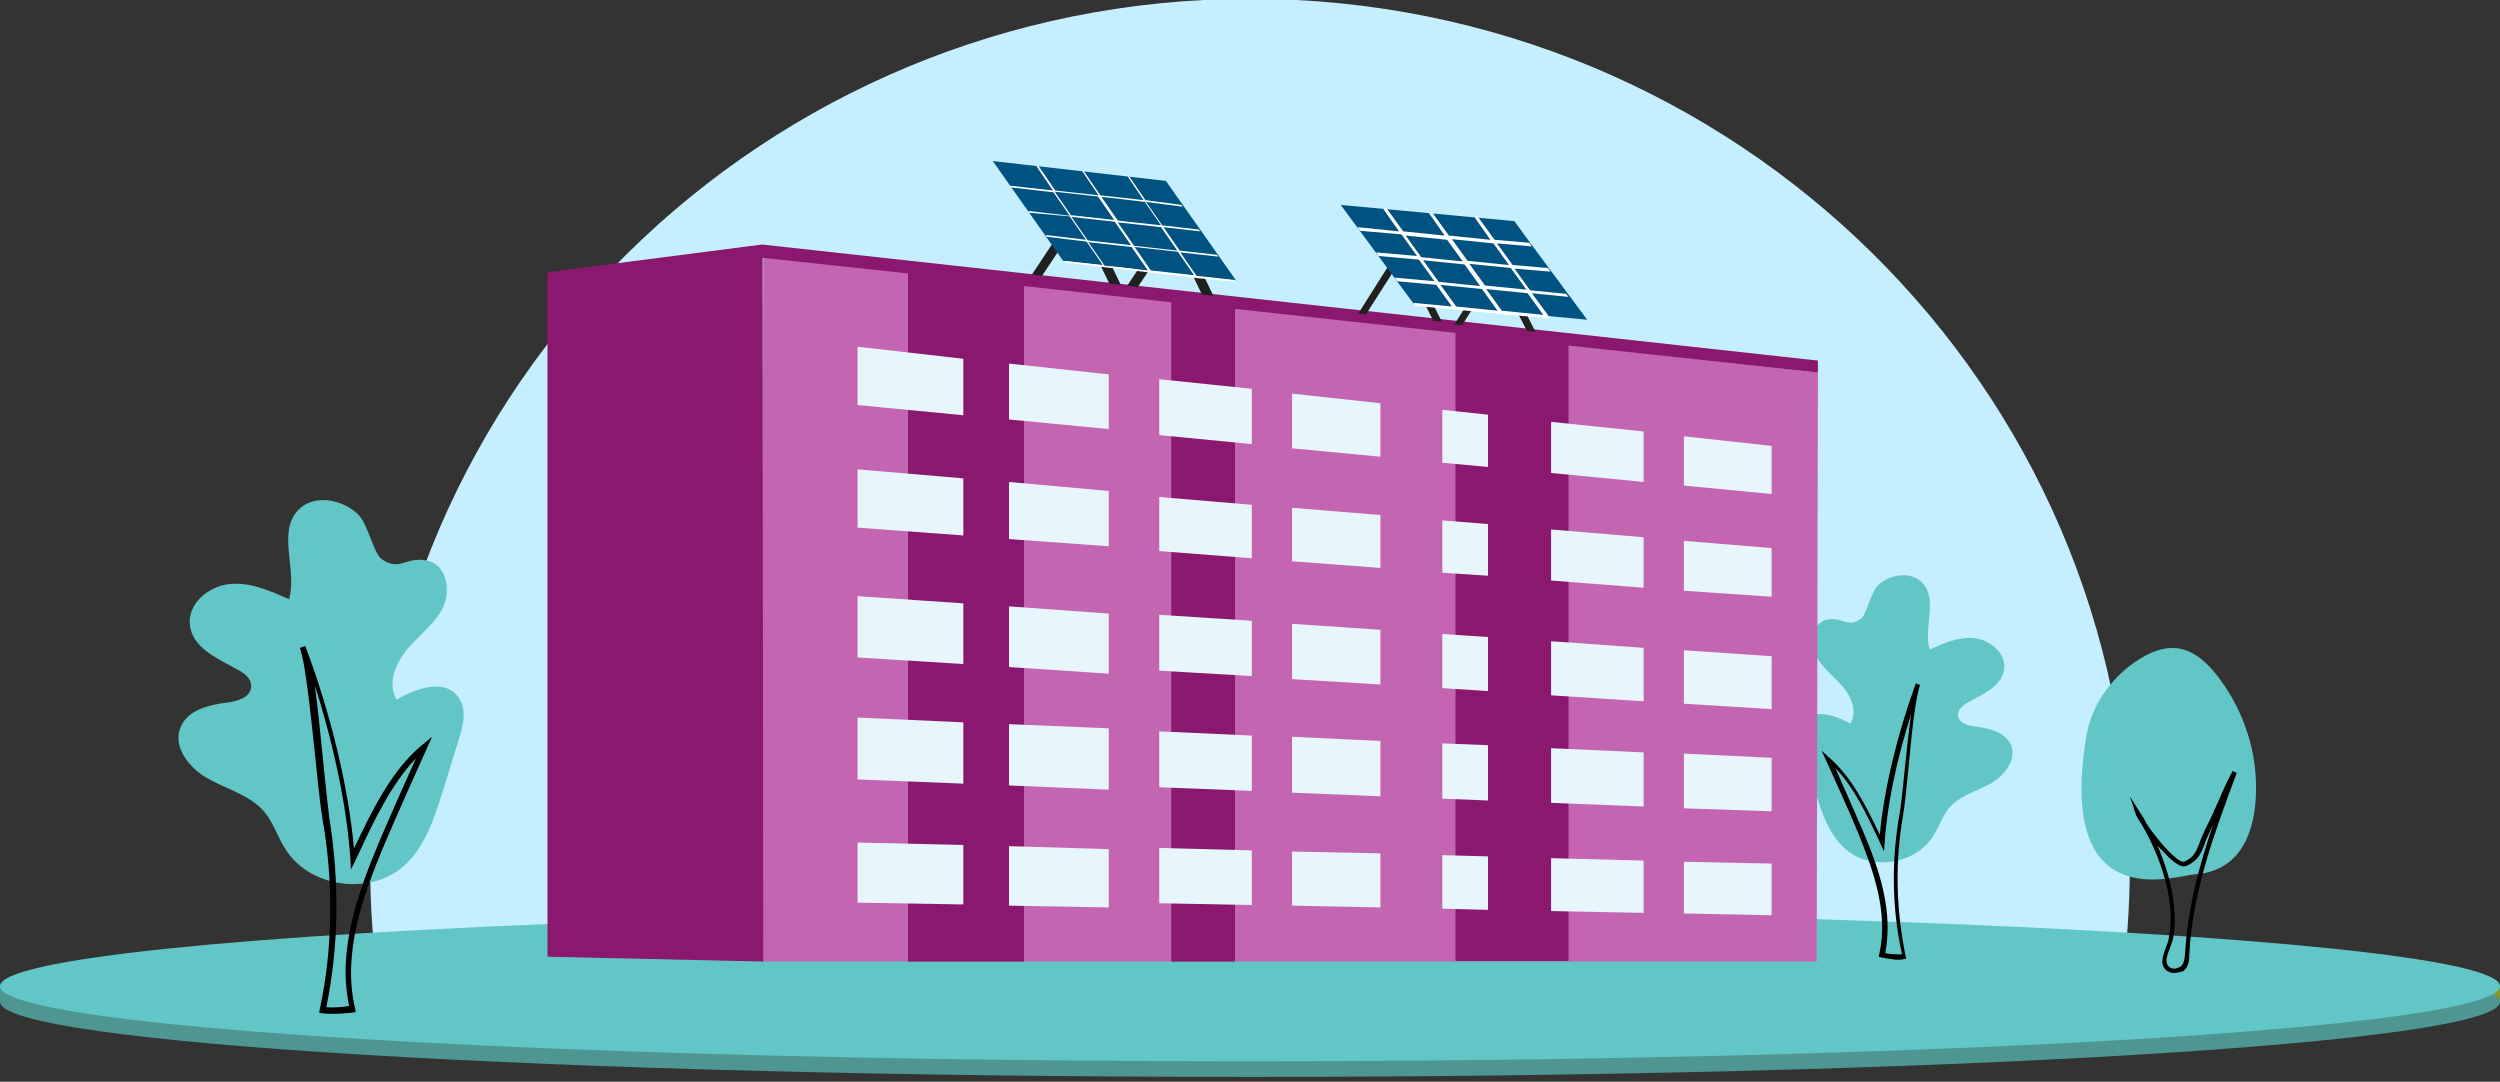<?xml version="1.0" encoding="UTF-8"?>
<!-- Generator: Adobe Illustrator 26.3.1, SVG Export Plug-In . SVG Version: 6.00 Build 0)  -->
<svg xmlns="http://www.w3.org/2000/svg" xmlns:xlink="http://www.w3.org/1999/xlink" version="1.1" id="Ebene_1" x="0px" y="0px" viewBox="0 0 416 180" style="enable-background:new 0 0 416 180;" xml:space="preserve">
<rect x="0" y="0" width="416" height="180" fill="#333333" stroke="none"/>
<style type="text/css">
	.st0{fill:#C5EEFF;}
	.st1{fill:#889925;}
	.st2{fill:#4D9692;}
	.st3{fill:#62C6C6;}
	.st4{fill:#FFFFFF;}
	.st5{fill:#C465B2;}
	.st6{fill:#89186E;}
	.st7{fill:#E7F5FD;}
	.st8{fill:#20201F;}
	.st9{fill:#005281;}
</style>
<g>
	<path class="st0" d="M353,164.1c0.9-6.5,1.4-13.2,1.4-19.9C354.4,64.4,288.8-0.2,208-0.2S61.6,64.4,61.6,144.2   c0,6.8,0.5,13.4,1.4,19.9L353,164.1L353,164.1z"></path>
	<g>
		<path class="st1" d="M416,164.1v2.6c0,0-18.2,1.9-17.7,1.4s9.5-4.9,9.5-4.9L416,164.1z"></path>
		<path class="st2" d="M208,154.2c-95.2,0-175.5,3.8-200.2,9.1l-1.1-1L0,164.1v2.6c0,6.9,93.1,12.5,208,12.5s208-5.6,208-12.5    S322.9,154.2,208,154.2L208,154.2z"></path>
		<ellipse class="st3" cx="208" cy="164.1" rx="208" ry="12.5"></ellipse>
	</g>
	<g>
		<path class="st3" d="M312.5,97.4c2-1.9,5.5-2.4,7.4-0.4c2.6,2.8,0.1,7.4,1.2,11.1c2.4-1.1,4.9-2.2,7.5-1.9    c2.6,0.3,5.2,2.5,4.9,5.1c-0.3,2.8-3.5,4.2-5.9,5.5c-0.9,0.5-1.8,1.2-1.8,2.2c0.1,1.3,1.7,1.8,3,1.9c2.2,0.3,4.8,0.9,5.8,3    c1.1,2.5-1.1,5.2-3.4,6.5s-5.2,2-6.9,4.1c-1.1,1.4-1.7,3.1-2.6,4.6c-3,4.8-10.5,5.9-14.7,2.1c-2.6-2.3-3.8-5.8-4.8-9.1l-2-6.5    c-0.6-1.8-1.1-4.1,0.1-5.6c1.7-2.2,5.2-0.9,7.6,0.4c1.2-1.9,0.2-4.5-1.3-6.2s-3.4-3.1-4.5-5.2s-0.5-5.1,1.6-5.8    c2.8-0.8,3.6,1.4,5.9-0.2C310.6,102.4,311.2,98.7,312.5,97.4L312.5,97.4z"></path>
		<path d="M313,159.3l-0.4-0.1l0.1-0.4c1.6-6.9-1-14-3.5-20.2c-1.7-4.1-3.6-8.2-5.4-12.2l-0.7-1.5l1.2,1.1c3.8,3.2,6.3,8.3,8.5,12.9    c0.7-7.6,2.9-16.7,6-25.2v0l0.7,0.3v0c-0.8,2.1-1.5,9-2,14.6c-0.3,3-0.6,5.7-0.8,6.9c-1.4,7.8-1.2,15.9,0.4,23.6l0.1,0.4l-0.4,0.1    c-0.5,0.1-0.9,0.1-1.3,0.1C314.7,159.6,313.9,159.5,313,159.3L313,159.3z M316.1,135.4c0.2-1.2,0.5-3.8,0.8-6.9    c0.3-3.1,0.7-6.7,1.1-9.6c-2.4,7.5-4,15.1-4.4,21.4l-0.1,1.4l-1-2.2c-1.9-4-4-8.5-7.1-11.7c1.5,3.4,3.1,7,4.6,10.5    c2.6,6.1,5.1,13.2,3.7,20.3c0.9,0.2,1.9,0.2,2.8,0.2C314.8,151.2,314.7,143.1,316.1,135.4L316.1,135.4z"></path>
	</g>
	<g>
		<path id="Pfad_2884" class="st4" d="M212.6,51.1c0,0-2.1,1.4-1,2.2c1.1,0.8,9,1.5,9.1,1.2c0.8-1.6-3.8-1.9-3.8-1.9l-1.6-2.2    L212.6,51.1L212.6,51.1z"></path>
		<path id="Pfad_2838" class="st5" d="M302.3,160H126.7L127,42.6L302.5,62L302.3,160L302.3,160z"></path>
		<polygon class="st6" points="126.9,40.7 126.9,40.7 126.8,40.7 126.7,40.7 126.7,40.7 91.1,45.3 91.1,159.2 127,160 126.9,42.9     151.1,45.5 151.1,160 170.4,160 170.4,47.6 194.9,50.3 194.9,160 205.5,160 205.5,51.4 242.2,55.4 242.2,159.9 261,159.9     261,57.5 302.5,62 302.5,62 302.5,60   "></polygon>
		<g id="Fenster">
			<polygon class="st7" points="192.9,131 208.3,131.6 208.3,122.4 192.9,121.7    "></polygon>
			<polygon class="st7" points="192.9,150.3 208.3,150.6 208.3,141.5 192.9,141.1    "></polygon>
			<polygon class="st7" points="192.9,111.5 192.9,111.6 208.3,112.5 208.3,103.3 192.9,102.3    "></polygon>
			<polygon class="st7" points="192.9,91.7 208.3,92.9 208.3,84 192.9,82.7    "></polygon>
			<polygon class="st7" points="192.9,72.4 208.3,73.9 208.3,64.7 192.9,63.1    "></polygon>
			<polygon class="st7" points="215,74.6 229.7,76 229.7,67.1 215,65.5    "></polygon>
			<polygon class="st7" points="215,93.4 229.7,94.5 229.7,85.7 215,84.5    "></polygon>
			<polygon class="st7" points="215,113 229.7,113.9 229.7,104.8 215,103.8    "></polygon>
			<polygon class="st7" points="215,131.9 215,131.9 229.7,132.5 229.7,123.3 215,122.6    "></polygon>
			<polygon class="st7" points="215,150.7 229.7,151 229.7,142 215,141.7    "></polygon>
			<polygon class="st7" points="240,132.9 240,132.9 247.6,133.2 247.6,124 240,123.7    "></polygon>
			<polygon class="st7" points="240,114.5 240,114.5 247.6,115 247.6,106 240,105.5    "></polygon>
			<polygon class="st7" points="240,95.3 247.6,95.8 247.6,87.2 240,86.6    "></polygon>
			<polygon class="st7" points="240,151.2 247.6,151.4 247.6,142.5 240,142.3    "></polygon>
			<polygon class="st7" points="240,77 247.6,77.7 247.6,69 240,68.2    "></polygon>
			<polygon class="st7" points="258.1,96.6 273.5,97.8 273.5,89.4 258.1,88.1    "></polygon>
			<polygon class="st7" points="258.1,115.7 273.5,116.7 273.5,107.8 258.1,106.7    "></polygon>
			<polygon class="st7" points="258.1,78.7 273.5,80.2 273.5,71.8 258.1,70.2    "></polygon>
			<polygon class="st7" points="258.1,133.6 273.5,134.2 273.5,125.2 258.1,124.5    "></polygon>
			<polygon class="st7" points="258.1,151.6 273.5,151.9 273.5,143.2 258.1,142.8    "></polygon>
			<polygon class="st7" points="280.2,152 294.8,152.3 294.8,143.7 280.2,143.4    "></polygon>
			<polygon class="st7" points="280.2,134.4 280.2,134.5 294.8,135 294.8,126.1 280.2,125.4    "></polygon>
			<polygon class="st7" points="280.2,72.6 280.2,80.8 294.8,82.2 294.8,74.2    "></polygon>
			<polygon class="st7" points="280.2,117.1 294.8,118 294.8,109.2 280.2,108.2    "></polygon>
			<polygon class="st7" points="280.2,98.3 294.8,99.3 294.8,91.2 280.2,90    "></polygon>
			<polygon class="st7" points="142.7,87.8 142.7,87.8 160.3,89.1 160.3,79.6 142.7,78.1    "></polygon>
			<polygon class="st7" points="142.7,109.4 160.3,110.5 160.3,100.4 142.7,99.2    "></polygon>
			<polygon class="st7" points="142.7,67.4 160.3,69.1 160.3,59.7 142.7,57.7    "></polygon>
			<polygon class="st7" points="142.7,129.7 160.3,130.4 160.3,120.2 142.7,119.4    "></polygon>
			<polygon class="st7" points="142.7,150.2 142.7,150.2 160.3,150.5 160.3,140.6 142.7,140.2    "></polygon>
			<polygon class="st7" points="167.9,150.7 184.5,151 184.5,141.3 167.9,140.8    "></polygon>
			<polygon class="st7" points="167.9,130.7 184.5,131.4 184.5,121.2 167.9,120.5    "></polygon>
			<polygon class="st7" points="167.9,60.5 167.9,69.8 184.5,71.4 184.5,62.3 167.9,60.5    "></polygon>
			<polygon class="st7" points="167.9,111 184.5,112.1 184.5,102.1 167.9,100.9    "></polygon>
			<polygon class="st7" points="167.9,89.6 167.9,89.7 184.5,90.9 184.5,81.7 167.9,80.2    "></polygon>
		</g>
		<g>
			<path id="Pfad_3679" class="st8" d="M189.3,47.8l5.9-8.8l4.8,10l1.9,0.2l-6.5-13.4l-7.8,11.7L189.3,47.8L189.3,47.8z"></path>
			<path id="Pfad_3680" class="st8" d="M173.4,45.9l6.1-9.2l5.1,10.5l1.9,0.2l-6.7-13.9l-8.1,12.2L173.4,45.9z"></path>
			<path id="Pfad_3681" class="st9" d="M205.7,46.7l-28.8-3.3l-11.7-16.6l28.8,3.3L205.7,46.7L205.7,46.7z"></path>
			<path id="Pfad_2915" class="st8" d="M243.3,54.1l5.7-9l5.1,10l1.4,0.1l-6.4-12.5L242,54L243.3,54.1L243.3,54.1z"></path>
			<path id="Pfad_3727" class="st8" d="M239.9,53.5l-6.5-13L226,52.2l1.3,0.1l6-9.4l5.2,10.5L239.9,53.5L239.9,53.5z"></path>
			<path id="Pfad_2917" class="st9" d="M264.1,53.2l-28.9-2.7l-12.1-16.4l28.9,2.7C252,36.9,264.1,53.2,264.1,53.2z"></path>
			<path class="st4" d="M205.7,46.9l-0.2-0.3l-6.4-0.7l-2.7-3.9l6.3,0.7l-0.2-0.3l-6.2-0.7l-2.7-3.9l6.1,0.7l-0.2-0.3l-6.1-0.7     l-2.7-3.9l6.1,0.8l-0.2-0.3l-6-0.8l-2.8-4.1l0,0l0,0l-0.2,0.1l2.7,4l-7.2-0.8l-2.8-4.1l0,0l0,0l-0.2,0.1l2.7,4l-7.2-0.8l-2.8-4.1     l-0.1,0l0,0l-0.2,0.1l2.7,4l-7.1-0.8l0.2,0.3l7,0.8l2.7,3.9l-6.9-0.8l0.2,0.3L178,36l2.7,3.9l-6.7-0.8l0.2,0.3l6.6,0.8l2.7,3.9     l-6.5-0.7l0.2,0.3l6.9,0.8l0,0l7.7,0.9l0,0l7.6,0.9L205.7,46.9L205.7,46.9z M195.9,41.7l-7.2-0.8l-2.7-3.9l7.2,0.8L195.9,41.7z      M190.5,33.6l2.7,3.9l-7.2-0.8l-2.7-3.9C183.2,32.7,190.5,33.6,190.5,33.6z M175.5,31.9l7.2,0.8l2.7,3.9l-7.2-0.8L175.5,31.9z      M178.3,36.1l7.2,0.8l2.7,3.9L181,40L178.3,36.1z M183.8,44.2l-2.7-3.9l7.2,0.8l2.7,3.9C191.1,45,183.8,44.2,183.8,44.2z      M191.5,45l-2.7-3.9l7.2,0.8l2.7,3.9L191.5,45z"></path>
			<path class="st4" d="M254.9,48.8l6.1,0.6l-0.4-0.5l-6-0.6l-2.6-3.6l6,0.5l-0.4-0.6l-5.9-0.5l-2.6-3.6l5.8,0.5l-0.4-0.6l-5.8-0.5     l-2.9-4l0,0l0,0l-0.4,0.3l2.6,3.7l-6.9-0.7l-2.9-4l0,0l0,0l-0.4,0.3l2.6,3.7l-6.9-0.7l-2.9-4l0,0l0,0l-0.4,0.3l2.6,3.7l-6.9-0.7     l0.4,0.6l6.9,0.6l2.6,3.6l-6.8-0.6l0.4,0.6l6.7,0.6l2.6,3.6l-6.6-0.6l0.4,0.6l6.5,0.6l2.6,3.6l-6.4-0.6l0.4,0.5l6.4,0.6l0,0     l8.3,0.8l0,0l7.7,0.7L254.9,48.8L254.9,48.8z M254,48.2l-6.9-0.7l-2.6-3.6l6.9,0.7L254,48.2L254,48.2z M248.5,40.5l2.6,3.6     l-6.9-0.7l-2.6-3.6L248.5,40.5z M233.9,39.2l6.9,0.7l2.6,3.6l-6.9-0.7L233.9,39.2z M236.8,43.3l6.9,0.7l2.6,3.6l-6.9-0.7     L236.8,43.3z M242.3,51l-2.6-3.6l6.9,0.7l2.6,3.6C249.2,51.7,242.3,51,242.3,51z M249.9,51.7l-2.6-3.6l6.9,0.7l2.6,3.6     C256.9,52.4,249.9,51.7,249.9,51.7z"></path>
		</g>
	</g>
	<g>
		<path class="st3" d="M59.5,85.5c-2.7-2.5-7.4-3.3-9.9-0.6c-3.5,3.7-0.1,9.9-1.5,14.8c-3.2-1.4-6.5-2.9-10-2.5s-6.9,3.3-6.5,6.8    c0.4,3.8,4.6,5.6,7.9,7.4c1.2,0.6,2.4,1.6,2.3,2.9c-0.1,1.7-2.2,2.4-4,2.6c-3,0.4-6.5,1.2-7.7,4c-1.5,3.3,1.4,7,4.6,8.7    c3.2,1.8,6.9,2.7,9.3,5.5c1.5,1.8,2.2,4.2,3.5,6.2c4,6.4,14.1,7.8,19.7,2.8c3.5-3.1,5-7.8,6.4-12.2l2.7-8.7    c0.8-2.5,1.5-5.4-0.2-7.4c-2.3-2.9-6.9-1.2-10.1,0.6c-1.6-2.6-0.2-6,1.8-8.4s4.6-4.2,5.9-6.9s0.7-6.8-2.2-7.7    c-3.8-1.1-4.8,1.8-7.9-0.3C62.1,92.1,61.3,87.2,59.5,85.5L59.5,85.5z"></path>
		<path d="M55.4,168.7c-0.6,0-1.2,0-1.8-0.1l-0.5-0.1l0.1-0.5c2.2-10.2,2.3-21.1,0.5-31.5c-0.3-1.7-0.7-5.2-1.1-9.2    c-0.8-7.4-1.7-16.7-2.7-19.5v0l0.9-0.3v0c4.3,11.4,7.2,23.6,8.1,33.7c2.9-6.1,6.2-13,11.3-17.2l1.7-1.4l-0.9,2    c-2.4,5.3-4.9,10.9-7.2,16.3c-3.4,8.2-6.9,17.7-4.7,27l0.1,0.5l-0.5,0.1C57.7,168.6,56.6,168.7,55.4,168.7L55.4,168.7z     M54.3,167.6c1.3,0.1,2.5,0,3.8-0.2c-2-9.4,1.5-18.9,4.9-27.1c2-4.7,4.1-9.4,6.2-14.1c-4,4.2-6.9,10.2-9.4,15.6l-1.4,2.9l-0.1-1.9    c-0.6-8.5-2.7-18.7-5.9-28.7c0.5,3.9,1,8.6,1.4,12.8c0.4,4.1,0.8,7.6,1,9.2C56.5,146.6,56.4,157.4,54.3,167.6z"></path>
	</g>
</g>
<g>
	<path class="st3" d="M347.2,122.3c-5.1,30.5,14.8,23.4,17.9,23.2c10.3-0.6,10.3-12,10.3-14.6c0-6.8-2.5-13.6-6.8-18.9   c-4.1-5-8.2-5.4-13.4-1.8C351.2,113,348.1,117.3,347.2,122.3L347.2,122.3z"></path>
	<path d="M361.8,161.9c-0.2,0-0.5,0-0.7-0.1c-0.6-0.2-1-0.6-1.2-1.2c-0.3-0.9,0.2-2.1,0.6-3.2c0.2-0.5,0.4-1,0.4-1.4l0.4,0.1   l-0.4-0.1c1.2-6-1.4-13.4-4.4-18.6c-0.6-0.9-1-1.6-1.1-1.9l-1-3l1.7,2.7c0.4,0.6,0.8,1.2,1.1,1.9c1.5,2.2,4.2,5.5,5.7,6.2   c0.2,0.1,0.4,0.1,0.5,0.1c1.7-0.7,2.1-1.8,2.7-3.4c0.2-0.6,0.5-1.2,0.8-1.9c0.8-1.5,1.5-3.2,2.3-4.9c0.7-1.7,1.5-3.4,2.3-4.9   l0.7,0.3c-3.6,9.7-7.4,19.7-7.9,30.3c0,0.8-0.1,2-1,2.7C362.8,161.7,362.3,161.9,361.8,161.9L361.8,161.9z M359,140.7   c2.1,4.8,3.5,10.6,2.6,15.5l0,0c-0.1,0.4-0.3,0.9-0.5,1.5c-0.4,1-0.8,2.1-0.5,2.7c0.1,0.4,0.5,0.6,0.7,0.7c0.5,0.2,1.1,0,1.6-0.3   c0.5-0.4,0.6-1.2,0.7-2.1c0.4-7.4,2.3-14.6,4.7-21.6c-0.2,0.4-0.4,0.9-0.6,1.3c-0.3,0.7-0.6,1.3-0.8,1.9c-0.6,1.6-1.1,2.9-3.1,3.8   c-0.3,0.1-0.7,0.1-1.1-0.1C361.6,143.5,360.3,142.1,359,140.7L359,140.7z"></path>
</g>
</svg>
